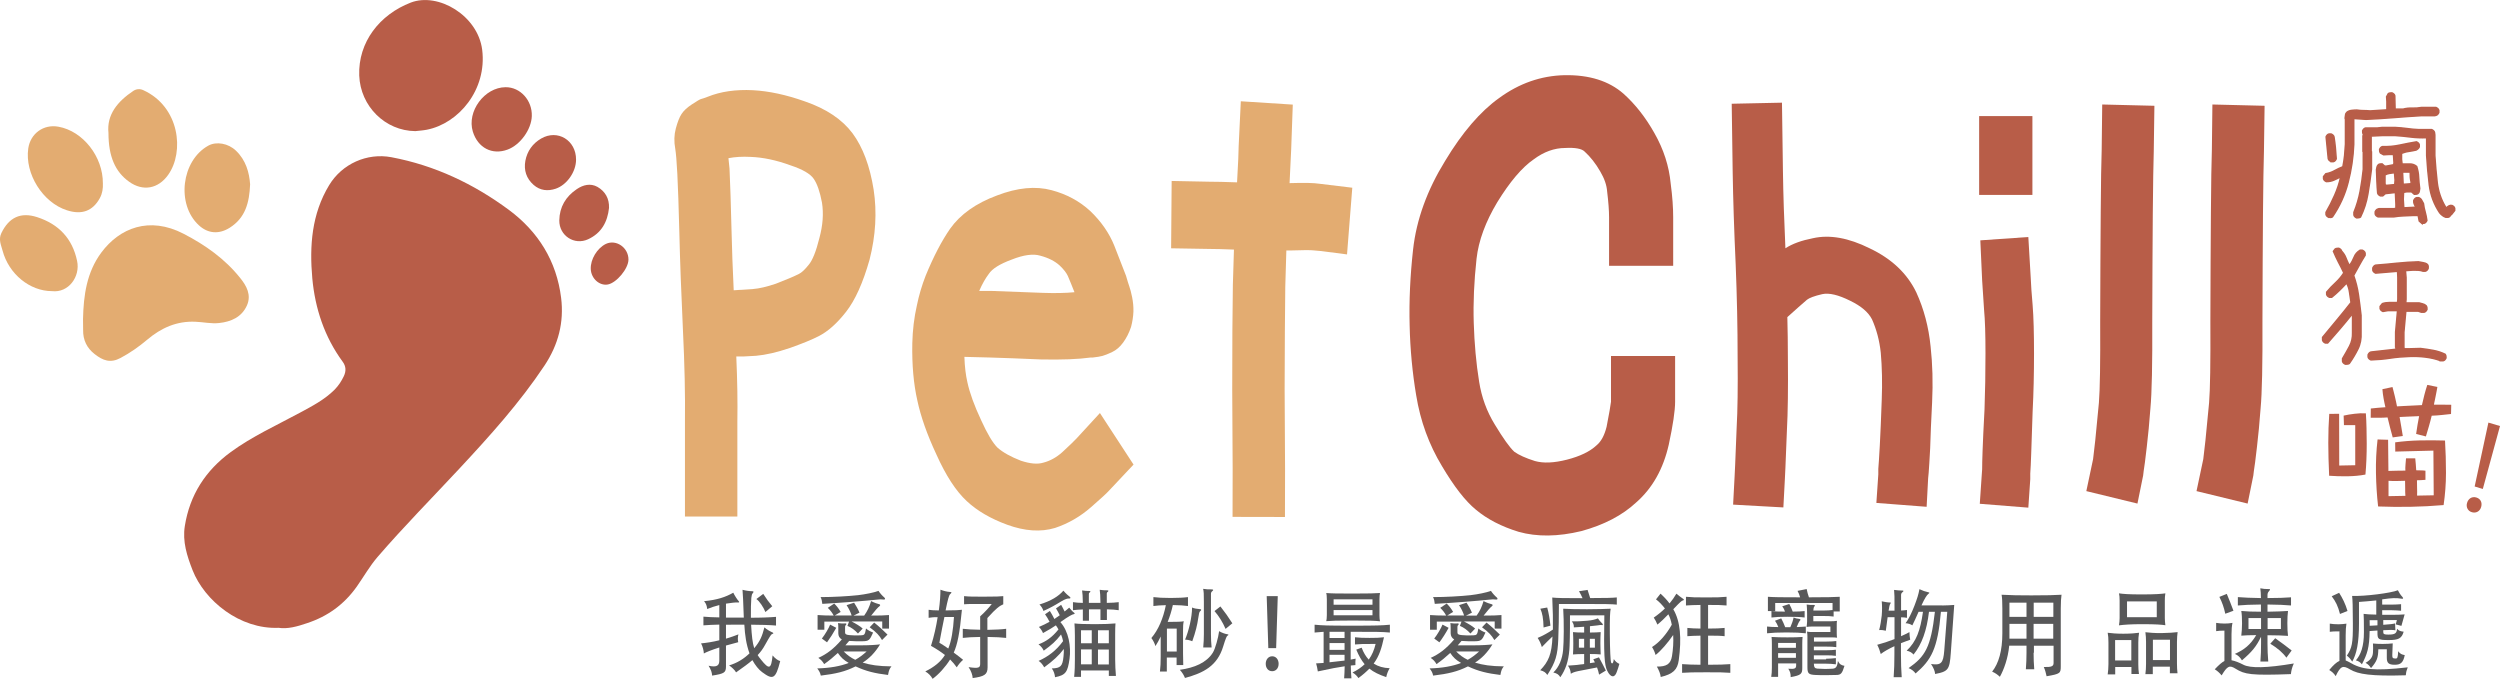 <?xml version="1.0" encoding="utf-8"?>
<!-- Generator: Adobe Illustrator 26.0.2, SVG Export Plug-In . SVG Version: 6.00 Build 0)  -->
<svg version="1.1" id="圖層_1" xmlns="http://www.w3.org/2000/svg" xmlns:xlink="http://www.w3.org/1999/xlink" x="0px" y="0px"
	 viewBox="0 0 2327.9 632" style="enable-background:new 0 0 2327.9 632;" xml:space="preserve">
<style type="text/css">
	.st0{fill:#E3AC71;}
	.st1{fill:#B85D48;}
	.st2{fill:#B85D48;stroke:#B85D48;stroke-width:1.387;stroke-miterlimit:10;}
	.st3{fill:#585859;}
</style>
<g>
	<g>
		<g>
			<g>
				<path class="st0" d="M77.3,297.1c0.5-22.1,3.4-43.6,17.1-62c17-22.8,44.6-34,76.6-17.4c20.1,10.4,38.4,23.3,52.7,41.2
					c5.9,7.3,10.6,15.8,6.2,25.6c-4.9,10.8-14.7,15.1-25.9,16.3c-7.4,0.8-14.6-0.9-22-1.2c-17.4-0.8-31.9,5.7-44.9,16.7
					c-7.7,6.5-15.8,12.2-24.8,17c-9.5,5.1-16.4,2.5-24.2-3.6c-7.2-5.6-10.9-13.1-10.7-22.5C77.4,303.8,77.3,300.5,77.3,297.1z"/>
			</g>
			<g>
				<path class="st0" d="M101,123.9c-1.8-17.1,8.5-29.5,23.2-39.3c2.8-1.8,6-2.1,9.1-0.7c34,15.4,38.6,57.4,23.3,78.9
					c-9.2,13-23.5,15.7-36.4,6.4C107.3,160,101,145.7,101,123.9z"/>
			</g>
			<g>
				<path class="st0" d="M95.8,170.9c0.2,4.3-0.4,9.2-2.9,13.7c-6.6,11.9-16.7,15.7-30.6,11.2c-22.6-7.2-39.3-34.1-36-57.5
					c2-14,14.3-22.9,28.2-20.3C77.2,122.1,96,145.8,95.8,170.9z"/>
			</g>
			<g>
				<path class="st0" d="M232.9,171.6c-0.7,17.1-4.4,31.2-18.9,40.4c-9.9,6.3-20.3,5.7-28.9-2.3c-21.1-19.5-16.2-60.2,8.9-74.1
					c7.5-4.1,18.5-2.2,25.7,4.7C229,149.2,232.1,160.6,232.9,171.6z"/>
			</g>
			<g>
				<path class="st0" d="M48.4,271.1c-20.6,0-40.2-15.9-46-37.7C1,228.1-1.6,223,1.3,217c7-14.5,17.9-19.8,33.3-14.8
					c20,6.5,32.8,19.8,37.2,40.8C74.9,257.5,63.9,272.9,48.4,271.1z"/>
			</g>
		</g>
	</g>
	<g>
		<path class="st1" d="M259.4,584.6c-36.1,1.5-68.9-25.2-80.1-53.7c-5.2-13.3-9.5-26.7-7.2-41.1c4.6-28.9,19.2-51.6,42.8-68.9
			c20-14.6,42.5-24.8,64.2-36.5c11.5-6.2,23.1-12.2,32.5-21.6c3.6-3.7,6.3-7.8,8.5-12.4c2.3-4.8,2.2-9.3-1.1-13.7
			c-16.9-23.1-25.6-49.4-28.2-77.5c-2.7-30.2-0.6-59.9,15.7-86.8c12-19.8,35.2-30.3,58-26c40.3,7.6,76.6,24.8,109.3,49
			c27.3,20.2,44.5,47.7,48.7,82c2.8,22.7-2.6,43.6-15.5,63c-23.1,34.7-50.8,65.4-79.1,95.8c-25.5,27.4-51.9,54.1-76.4,82.5
			c-7.3,8.5-12.8,18.3-19.2,27.4c-11.7,16.6-27.2,27.9-46.5,34.2C276.8,583.4,267.7,585.9,259.4,584.6z"/>
		<path class="st1" d="M386.7,122.1c-28-0.3-51.1-23.1-52.2-51.8c-1.1-31.1,19-56.7,48-67.9c25.6-9.8,62.5,12.1,66.5,44
			c4.6,37.1-21.9,68.6-51.6,74.4C393.8,121.5,390.2,121.7,386.7,122.1z"/>
		<path class="st1" d="M470.8,81.2c13.7-0.1,24.9,12.3,24.4,26.9c-0.4,12.5-10.8,26.9-22.6,31.2c-14.3,5.3-27.6-1.6-32.3-16.7
			C434.5,103.8,451.1,81.3,470.8,81.2z"/>
		<path class="st1" d="M536.4,148.7c0,11.2-8.4,23.4-18.9,27c-7.4,2.5-14.5,1.8-20.6-3.5c-6.8-6-9.3-13.7-7.7-22.5
			c1.7-9,6.8-16.1,14.7-20.7C519.2,120.1,536.5,130.6,536.4,148.7z"/>
		<path class="st1" d="M567.1,193.6c-1.4,13.1-7.1,23.5-19.5,29.2c-12.8,5.9-27-3.4-26.8-17.6c0.2-12.4,6-22.2,16.3-29.1
			c5.9-4,12.7-5.7,19.2-2.1C563.6,178.2,567.4,184.9,567.1,193.6z"/>
		<path class="st1" d="M585.2,241.8c-0.1,8.4-11.1,21.6-19.2,23.1c-7.8,1.4-15.5-5.5-15.9-14.3c-0.4-9.1,5.9-19.5,14.1-23.5
			C573.8,222.6,585.3,230.6,585.2,241.8z"/>
	</g>
	<path class="st0" d="M685.6,331.8c1,22.7,1.3,43,1,60.9c0,24.8,0,40.4,0,46.9V481h-48.8v-41.4c0-6.9,0-22.7,0-47.5
		c0.3-24-0.3-52.4-1.9-85.3c-1.6-34.1-2.7-63.9-3.3-89.5c-0.6-24.8-1.3-43.2-1.9-55.4c-0.6-11.8-1.3-19.5-1.9-23.1
		c-1.3-6.9-1.1-13.3,0.5-19.2c1.6-5.9,3.3-10.4,5.3-13.4c1.9-3,5.2-6.1,9.8-9.1c4.6-3,7.4-4.7,8.4-4.9c1-0.2,3-0.9,6.2-2.1
		c12.1-4.9,26.1-6.9,42.1-6.1c15,0.8,31.1,4.3,48.3,10.4c20.1,6.9,34.9,16.9,44.5,29.8c9.6,13,16.1,30.4,19.6,52.4
		c3.2,21.1,1.9,42.8-3.8,65.2c-6.1,21.5-13.4,37.8-22,48.7c-8.3,10.6-16.7,18.1-25.3,22.5c-6.4,3.3-15.3,6.9-26.8,11
		c-12.1,4.1-22.6,6.5-31.6,7.3l-11,0.6H685.6z M683.2,270.3l18.2-1.2c5.4-0.4,12.4-2,21-4.9c9.6-3.7,16.7-6.7,21.5-9.1
		c2.5-1.2,5.6-4.1,9.1-8.5c3.5-4.1,6.9-12.4,10-25c3.2-11.8,4-22.7,2.4-32.9c-1.9-10.1-4.5-17.6-7.7-22.2
		c-3.2-4.7-10.4-8.8-21.5-12.5c-13.4-4.9-25.8-7.5-37.3-7.9c-7.7-0.4-14.5,0-20.6,1.2c0.3,3.3,0.6,6.5,1,9.7
		c0.6,13.4,1.3,32.9,1.9,58.5C681.6,231.7,682.2,250,683.2,270.3z"/>
	<path class="st0" d="M1053.2,304.4c-1.9,5.7-4.4,10.5-7.4,14.6c-3,4.1-6.4,7-10.2,8.8c-3.8,1.8-6.8,3-9,3.6c-2.2,0.6-5.2,1.1-9,1.5
		c-0.6,0-1.3,0-1.9,0c-11.4,1.6-26.9,2.2-46.5,1.8c-18.4-0.8-34.2-1.4-47.5-1.8l-23.7-0.6c0.3,9.3,1.3,17.2,2.8,23.7
		c2.2,10.1,6.5,21.9,12.8,35.3c5.7,12.6,10.8,21.1,15.2,25.5c5.1,4.5,12.3,8.5,21.8,12.2c8.5,2.8,15.5,3.5,20.9,1.8
		c6.3-1.6,12.2-4.9,17.6-9.7c7-6.5,11.4-10.7,13.3-12.8l21.8-23.7l31.3,48l-22.3,23.7c-2.5,2.8-8.2,8.1-17.1,15.8
		c-10.1,8.9-21.4,15.4-33.7,19.5c-13.3,4-28.2,3-44.6-3c-15.5-5.7-28-13-37.5-21.9c-10.1-9.3-19.6-23.9-28.5-43.8
		c-8.5-18.2-14.4-34.9-17.6-49.9c-3.5-15.4-5.1-33.2-4.7-53.5c0.3-12.2,1.7-23.9,4.3-35.3c1.9-9.3,4.6-18.4,8.1-27.4
		c7.3-17.8,14.9-32.4,22.8-43.8c9.5-13.4,24-23.7,43.7-31c19-7.3,35.9-8.9,50.8-4.9c13.9,3.7,25.9,10.1,36.1,19.5
		c10.1,9.7,17.6,20.5,22.3,32.2c2.8,7.3,6.5,16.6,10.9,28c1.3,4.5,2.3,7.8,3.1,10c0.8,2.2,1.7,5.6,2.6,10c0.9,4.5,1.3,8.9,1.2,13.4
		C1055.2,294.8,1054.5,299.5,1053.2,304.4z M911.8,270.9h11.4c13,0.4,28.9,1,47.9,1.8c11.4,0.4,21.2,0.2,29.4-0.6
		c-2.2-5.7-4.3-10.7-6.2-15.2c-1.3-2.8-3.8-6.1-7.6-9.7c-4.4-4-10.4-7.1-18-9.1c-6.6-2-15.5-0.8-26.6,3.6
		c-11.1,4.1-18.2,8.5-21.4,13.4C917.6,259.2,914.6,264.4,911.8,270.9z"/>
	<path class="st0" d="M1090.5,231.2l0.5-62.7l35,0.7c6.1,0,14.7,0.2,25.9,0.6c1-17.6,1.5-28.9,1.5-33.8l0.5-10.4l1.5-31.3l48.4,3.1
		l-1.5,41.8c-0.3,5.3-0.8,15.8-1.5,31.3c0.3,0,0.6,0,1,0c12.8-0.4,21.7-0.2,26.8,0.6l30.6,3.7l-4.9,62.1l-23.9-3.1l-6.7-0.6
		c-3.2-0.4-10.1-0.4-20.6,0c-1.6,0-3.4,0-5.3,0c-0.3,11.5-0.7,22.7-1,33.8c-0.3,23.8-0.5,55.5-0.6,95.2c0.3,40.1,0.4,64.9,0.4,74.3
		l-0.1,44.9l-48.8-0.1l0.1-44.9c0-9-0.1-33.6-0.4-73.7c0-40.6,0.2-73.1,0.6-97.7c0.3-10.6,0.7-21.5,1-32.6
		c-10.2-0.4-17.9-0.6-23-0.6L1090.5,231.2z"/>
	<path class="st1" d="M1558,247.5h-59.7v-45.2c0-6.2-0.6-14.2-1.8-24c-0.4-5.8-2.5-12-6.4-18.6c-4.3-7.5-9.2-13.7-14.6-18.6
		c-2.7-2.7-8.8-3.8-18.1-3.3c-10.1,0-19.9,3.6-29.3,10.6c-10.9,7.5-22.2,20.9-33.9,39.9c-10.9,18.2-17.4,35.7-19.3,52.6
		c-2.3,20.9-3.2,40.8-2.6,59.9c0.6,19.1,2.2,37.3,5,54.6c2.3,14.6,7.2,27.9,14.6,39.9c7.8,12.9,13.8,21.3,18.1,25.3
		c4.3,3.1,10.7,6,19.3,8.7c7.8,2.2,17.7,1.8,29.8-1.3c12.1-3.1,21.3-7.5,27.5-13.3c4.3-3.5,7.4-9.3,9.4-17.3
		c2.3-12,3.7-19.7,4.1-23.3v-42.6h59.7v42.6c0,8.4-2,21.7-5.9,39.9c-5.1,22.6-15.2,40.6-30.4,53.9c-12.9,12-29.8,20.8-50.9,26.6
		c-21.9,5.3-41.4,5.5-58.5,0.7c-16-4.9-29.3-11.8-39.8-20.6c-9.8-8-20.3-21.5-31.6-40.6c-12.1-20-20.1-41.9-24-65.9
		c-3.5-20.8-5.6-42.6-6.1-65.2c-0.6-22.6,0.5-46.1,3.2-70.5c3.1-27.9,13.1-55.4,29.8-82.5c16-26.6,32.8-46.1,50.3-58.6
		c18.7-13.7,39-20.8,60.9-21.3c23-0.4,41.3,5.3,55,17.3c10.9,9.8,20.5,22,28.7,36.6c8.6,15.1,13.7,30.8,15.2,47.2
		c1.6,12,2.3,22.4,2.3,31.3V247.5z"/>
	<path class="st1" d="M1612.5,96.6l46.8-1l0.9,63.9c0.3,21.5,1.1,45.4,2.3,71.7c6.4-4.2,15-7.3,25.7-9.4c15.6-3.5,33.2-0.3,52.7,9.4
		c20.5,9.7,35,23.4,43.5,41.1c7,15.3,11.5,32.1,13.3,50.4c1.8,16.3,2.3,33.6,1.4,52c-0.9,17.3-1.5,31.5-1.8,42.6
		c-0.6,11.4-1.1,19.1-1.4,22.9l-0.5,5.2l-1.4,26.5l-46.8-3.6l1.8-26.5v-5.2c0.3-3.5,0.8-10.7,1.4-21.8c0.6-11.1,1.2-25.3,1.8-42.6
		c0.6-15.6,0.3-30.1-0.9-43.7c-1.2-11.4-4-21.8-8.2-31.2c-3.4-6.6-10.1-12.3-20.2-17.2c-11-5.5-19.7-7.6-26.1-6.2
		c-7.3,1.7-12.1,3.5-14.2,5.2l-7.8,6.8l-10.5,9.4c0.3,12.5,0.5,24.9,0.5,37.4c0.3,28.8,0,51.5-0.9,68.1c-0.6,16.3-1.1,27.9-1.4,34.8
		l-0.5,10.4l-1.4,26.5l-46.8-2.6l1.4-26.5l0.5-10.4c0.3-6.9,0.8-18.5,1.4-34.8c0.9-15.9,1.2-37.8,0.9-65.5c0-27.7-0.6-56.5-1.8-86.3
		c-1.5-32.6-2.4-61.3-2.8-86.3L1612.5,96.6z"/>
	<path class="st1" d="M1844,223.8l44.7-3.1l2.2,37.4c0.3,7.3,0.9,15.9,1.8,26c0.9,11.1,1.3,26.2,1.3,45.2c0,18.7-0.4,36.7-1.3,54
		c-0.6,17-1,29.8-1.3,38.5c-0.3,8.7-0.6,15.1-0.9,19.2v5.2l-1.8,26.5l-45.2-3.6l1.8-26.5l0.4-5.7c0-3.5,0.1-9.2,0.4-17.2
		c0.3-8.7,0.9-21.5,1.8-38.5c0.6-16.6,0.9-34,0.9-52c0-17.7-0.4-31.2-1.3-40.5c-0.6-10.4-1.2-19.6-1.8-27.5L1844,223.8z"/>
	<rect x="1842.9" y="108.1" class="st1" width="49.6" height="73.4"/>
	<path class="st1" d="M1957.5,97.3l48.6,1.2l-0.6,42.4c-0.4,10.8-0.6,30.1-0.9,57.8c-0.2,27.7-0.4,61.1-0.5,100.2
		c0.2,40.1-0.4,67.2-1.7,81.1c-1,13.3-2.1,25.3-3.4,36.1c-1.3,11.5-2.3,19-2.9,22.5l-0.5,4.2l-5.3,26.1l-47.6-11.6l6.3-29.8
		c0.3-2.4,1-8.2,2-17.3c1-10.5,2.1-22.1,3.4-35.1c1-12.2,1.4-37.5,1.2-75.9c0.1-39.4,0.3-73.2,0.5-101.3c0.2-28.1,0.5-47.5,0.9-58.3
		L1957.5,97.3z"/>
	<path class="st1" d="M2060.1,97.3l48.6,1.2l-0.6,42.4c-0.4,10.8-0.6,30.1-0.9,57.8c-0.2,27.7-0.4,61.1-0.5,100.2
		c0.2,40.1-0.4,67.2-1.7,81.1c-1,13.3-2.1,25.3-3.4,36.1c-1.3,11.5-2.3,19-2.9,22.5l-0.5,4.2l-5.3,26.1l-47.6-11.6l6.3-29.8
		c0.3-2.4,1-8.2,2-17.3c1-10.5,2.1-22.1,3.4-35.1c1-12.2,1.4-37.5,1.2-75.9c0.1-39.4,0.3-73.2,0.5-101.3c0.2-28.1,0.5-47.5,0.9-58.3
		L2060.1,97.3z"/>
	<g>
		<path class="st2" d="M2168.5,202.4c-0.5-0.2-1-0.5-1.6-1c-0.5-0.5-0.9-1-1-1.6v-2.1c3-5.2,5.7-10.5,8.1-16
			c2.4-5.5,4.3-11.1,5.5-16.8h-0.5c-1.9,1-3.9,2-6,2.9c-2.1,0.9-4.4,1.3-6.8,1.3c-0.5-0.2-1-0.5-1.6-1c-0.5-0.5-0.9-1-1-1.6v-2.1
			l2.1-2.6c3-0.5,5.7-1.5,8.2-2.9c2.5-1.4,5.1-2.6,7.7-3.6c0.7-3.5,1.2-6.9,1.6-10.4c0.3-3.5,0.6-7,0.8-10.6v-23.2l-0.3-1
			c0.2-1,0.3-2.1,0.4-3.1c0.1-1,0.6-1.9,1.4-2.6c1.2-0.9,2.6-1.4,4.3-1.6c1.6-0.2,3.2-0.3,4.8-0.3c1.9,0.3,3.9,0.5,6,0.5
			s4.2,0.1,6.3,0.3l15.7-1v-7.8l-0.3-4.4l1.6-2.9c0.5-0.3,1-0.6,1.6-0.6c0.5-0.1,1.1-0.1,1.8-0.1c0.5,0.2,1,0.5,1.6,1
			c0.5,0.5,0.9,1,1,1.6l0.3,12.5h7.6c2.6-0.7,5.4-1,8.4-0.9c3,0.1,5.8-0.1,8.4-0.6h13.7c0.5,0.2,1,0.5,1.6,1c0.5,0.5,0.9,1,1,1.6
			v2.1c-0.2,0.5-0.5,1-1,1.6c-0.5,0.5-1,0.9-1.6,1l-1.3,0.3h-12.4c-8.6,0.5-17.1,1.1-25.7,1.8c-8.6,0.7-17.1,1.2-25.7,1.6l-11.8-0.8
			v0.8l0.3,0.3v23.2c-0.5,11.9-2.2,23.6-5.2,35.1c-2.9,11.5-7.8,22.2-14.6,32.2c-0.5,0.3-1,0.6-1.6,0.6
			C2169.8,202.3,2169.2,202.4,2168.5,202.4z M2170.6,150.4c-0.5-0.2-1-0.5-1.6-1c-0.5-0.5-0.9-1-1-1.6c-0.3-3.5-0.7-6.9-1-10.2
			c-0.3-3.4-0.7-6.8-1-10.2c0.2-0.5,0.5-1,1-1.6c0.5-0.5,1-0.9,1.6-1h2.1c0.5,0.2,1,0.5,1.6,1c0.5,0.5,0.9,1,1,1.6
			c0.5,3.3,1,6.7,1.3,10.1c0.3,3.5,0.6,6.9,0.8,10.4c-0.2,0.5-0.5,1-1,1.6c-0.5,0.5-1,0.9-1.6,1H2170.6z M2194.5,202.9
			c-0.5-0.2-1-0.5-1.6-1c-0.5-0.5-0.9-1-1-1.6v-2.6c2.6-6.4,4.5-12.9,5.8-19.7c1.2-6.7,2.2-13.5,2.9-20.4v-16.3l-0.3-0.3v-14.5
			l0.5-1.3c-0.4-0.5-0.6-1-0.7-1.6c-0.1-0.5-0.1-1.1-0.1-1.8c0.2-0.5,0.5-1,1-1.6c0.5-0.5,1-0.9,1.6-1h11l4.5-0.5h12.3
			c3.7,0.2,7.3,0.5,11,1c3.7,0.5,7.3,0.9,11,1h11.9c0.5,0.2,1,0.5,1.6,1c0.5,0.5,0.9,1,1,1.6l0.3,2.3v19.2c0.5,8.3,1.3,16.6,2.2,25
			c1,8.4,3.6,16.2,8,23.3l0.8,0.3c0.7-0.7,1.4-1.3,2.2-1.7c0.8-0.4,1.7-0.6,2.7-0.4c0.5,0.2,1,0.5,1.6,1c0.5,0.5,0.9,1,1,1.6v2.1
			l-3.1,3.9h-0.5l-1,1.6c-0.5,0.5-1.1,0.8-1.7,0.8c-0.6,0-1.3,0-2,0c-1-0.3-2.1-0.9-3-1.6c-1-0.7-1.9-1.6-2.7-2.6
			c-5.2-7.8-8.4-16.3-9.6-25.6c-1.1-9.3-2-18.5-2.5-27.7v-16.6c-5.1,0.2-10.1,0-14.8-0.6c-4.7-0.6-9.5-1.1-14.4-1.4h-12.3l-10.5,0.5
			v0.8l0.3,0.3V141l0.3,0.3v16.3c-0.9,7.6-2,15.2-3.3,22.9c-1.3,7.7-3.6,14.9-6.9,21.6c-0.5,0.3-1,0.6-1.6,0.6
			C2195.8,202.8,2195.2,202.9,2194.5,202.9z M2255.3,208.1l-2.6-2.3l-1-5.2h-4.2c-3.1,0.2-6.2,0.3-9.3,0.4c-3.1,0.1-6.1,0.4-9,0.9
			h-14.9c-0.5-0.2-1-0.5-1.6-1c-0.5-0.5-0.9-1-1-1.6v-2.1c0.2-0.5,0.5-1,1-1.6c0.5-0.5,1-0.9,1.6-1l1-0.3h13.9l1.8-0.3v-3.9
			l-0.5-10.8h-0.5l-8.9,1l-2.4,2.1h-2.1c-0.5-0.2-1-0.5-1.6-1c-0.5-0.5-0.9-1-1-1.6c-0.3-3.6-0.6-7.3-0.7-10.9
			c-0.1-3.6-0.2-7.3-0.4-10.9c0.2-0.9,0.3-1.7,0.5-2.5c0.2-0.8,0.6-1.5,1.3-2.2c0.5-0.3,1-0.6,1.6-0.6c0.5-0.1,1.1-0.1,1.8-0.1
			l2.4,2.1h1.6l6.8-1.3l0.3-1.8l-0.5-7.8h-3.7l-5.5,0.3l-2.9-1.6c-0.3-0.5-0.6-1-0.7-1.6c-0.1-0.5-0.1-1.1-0.1-1.8
			c0.2-0.5,0.5-1,1-1.6c0.5-0.5,1-0.9,1.6-1c5.6,0.2,10.9-0.3,16.1-1.4c5.1-1.1,10.3-2.1,15.6-3c0.5,0.2,1,0.5,1.6,1
			c0.5,0.5,0.9,1,1,1.6v2.1c-0.3,0.7-0.7,1.3-1.2,1.7c-0.4,0.4-1,0.8-1.7,1.2c-2.3,0.5-4.6,1-6.9,1.3c-2.4,0.3-4.6,1-6.7,1.8v5.7
			l0.5,4.2c2.4,0,4.9,0,7.3,0c2.4,0,4.5,0.8,6.3,2.3c1,3.1,1.7,6.4,1.8,10c0.2,3.5,0.5,7,1,10.5c-0.2,0.9-0.3,1.7-0.4,2.6
			c-0.1,0.9-0.5,1.6-1.2,2.1c-0.5,0.3-1,0.6-1.6,0.6c-0.5,0.1-1.1,0.1-1.8,0.1l-2.6-2.3h-4.5l-2.9,0.5l-0.3,6.4l0.5,8h1l9.9-0.5
			v-0.8c-0.5-0.9-1-1.7-1.3-2.6c-0.3-0.9-0.4-1.8-0.3-2.9c0.2-0.5,0.5-1,1-1.6c0.5-0.5,1-0.9,1.6-1h2.1c1.2,0.5,2.1,1.3,2.6,2.3
			c0.5,1,1.1,2.1,1.7,3.1c0.3,2.8,0.9,5.4,1.6,7.9c0.7,2.5,1.2,5.1,1.6,7.9c-0.2,0.5-0.5,1-1,1.6c-0.5,0.5-1,0.9-1.6,1H2255.3z
			 M2229.9,171.9l0.3-4.2l-0.5-6.5l-0.8-0.3c-1.4,0.2-2.8,0.4-4.2,0.6c-1.4,0.3-2.7,0.7-3.9,1.4v7.8l0.3,1.8h2.4L2229.9,171.9z
			 M2245.1,171.1v-1.8c-0.3-1.4-0.6-2.9-0.7-4.4c-0.1-1.6-0.1-3.1-0.1-4.7h-7.1v1l0.5,10.4h0.5L2245.1,171.1z"/>
		<path class="st2" d="M2183.9,339.1c-0.5-0.2-1-0.5-1.6-1c-0.5-0.5-0.9-1-1-1.6v-2.6c2.3-3.8,4.4-7.6,6.5-11.5
			c2-3.8,3-8.1,2.8-12.8v-16.1l-0.3-0.5h-0.5c-3.6,4.5-7.3,9-11.1,13.4c-3.8,4.4-7.6,8.7-11.3,13h-2.1c-0.5-0.2-1-0.5-1.6-1
			c-0.5-0.5-0.9-1.1-1-1.7v-2.6c4.5-5.5,9-11,13.5-16.3c4.5-5.4,8.8-10.7,13-16.1c-0.5-3.1-1-6.3-1.4-9.5c-0.4-3.2-1.4-6.1-2.7-8.7
			c-2.1,2.3-4.3,4.5-6.7,6.9c-2.4,2.3-4.8,4.5-7.2,6.4h-2.1c-0.5-0.2-1-0.5-1.6-1c-0.5-0.5-0.9-1-1-1.6V272c2.6-3.1,5.4-6.1,8.4-8.8
			c3-2.8,5.5-5.8,7.6-9.1c-1.6-3.4-3.2-6.7-5-10c-1.7-3.3-3.3-6.7-4.7-10.1l1.6-2.1c0.5-0.3,1-0.6,1.6-0.6c0.5-0.1,1.1-0.1,1.8-0.1
			c0.5,0.2,1,0.5,1.6,1c0.5,0.5,0.9,1,1,1.6c1.7,1.9,3.1,3.9,3.9,6.1c0.9,2.2,1.8,4.4,2.9,6.6l0.8,0.3c1.7-2.2,3-4.7,4.1-7.4
			c1-2.7,2.9-4.8,5.5-6.4h2.1c0.5,0.2,1,0.5,1.6,1c0.5,0.5,0.9,1,1,1.6v2.1c-1.9,3.1-3.8,6.2-5.5,9.4c-1.7,3.2-3.5,6.3-5.2,9.4
			c2.1,5.9,3.6,11.9,4.5,18.2c0.9,6.2,1.7,12.5,2.4,18.9v16.1c0.3,5.6-0.6,10.7-2.9,15.3c-2.3,4.6-4.9,9-8,13.4
			c-0.5,0.3-1,0.6-1.6,0.6C2185.2,339.1,2184.6,339.1,2183.9,339.1z M2272.2,335.7c-4.4-1.6-9-2.6-13.8-3.2
			c-4.8-0.6-9.8-0.8-14.9-0.6c-6.1,0.2-12.1,0.7-17.9,1.6c-5.8,0.9-11.8,1.4-17.9,1.6c-0.5-0.2-1-0.5-1.6-1c-0.5-0.5-0.9-1-1-1.6
			v-2.1c0.2-0.5,0.5-1,1-1.6c0.5-0.5,1-0.9,1.6-1l23.3-2.6v-1.6l-0.3-0.3v-14.1l1.8-20h-8.9l-4.7,0.8c-0.5-0.2-1-0.5-1.6-1
			c-0.5-0.5-0.9-1-1-1.6v-2.1l2.1-2.6c2.1-0.7,4.4-1,6.8-1c2.4,0,4.9,0,7.3,0l0.3-3.1v-20.2l-0.3-5.7h-1.3l-19.1,1.6
			c-0.5-0.2-1-0.5-1.6-1c-0.5-0.5-0.9-1-1-1.6v-2.2c0.2-0.5,0.5-1,1-1.6c0.5-0.5,1-0.9,1.6-1c6.6-0.5,13.3-1.1,19.9-1.8
			c6.6-0.7,13.3-1.1,19.9-1.3c1.4,0.3,2.9,0.6,4.4,0.8c1.5,0.2,2.8,0.7,3.9,1.6c0.5,0.5,0.8,1.1,0.8,1.7c0,0.6,0,1.3,0,1.9
			c-0.2,0.6-0.5,1.2-1,1.7c-0.5,0.5-1,0.9-1.6,1h-2.2c-1.4-0.5-2.9-0.8-4.5-0.9c-1.6-0.1-3.1-0.1-4.7-0.1l-7.1,0.5v0.5l0.5,6v20.2
			l-0.3,3.4h12.6c1,0.3,2.2,0.6,3.3,0.9c1.2,0.3,2.2,0.8,3.1,1.7c0.3,0.5,0.6,1,0.7,1.6c0.1,0.5,0.1,1.1,0.1,1.8
			c-0.2,0.5-0.5,1-1,1.6c-0.5,0.5-1,0.9-1.6,1h-2.7l-2.9-1h-11.5l-1.8,19.7v14.1l0.3,1.3h4.7l10.5-0.3c4.1,0.5,8.1,1.1,11.9,1.8
			c3.8,0.7,7.5,1.9,11,3.6c0.3,0.5,0.6,1,0.7,1.6c0.1,0.5,0.1,1.1,0.1,1.8c-0.2,0.5-0.5,1-1,1.6c-0.5,0.5-1,0.9-1.6,1H2272.2z"/>
		<path class="st1" d="M2203,384.9c0.3,4.3,0.5,8.9,0.6,13.7c0.1,4.8,0.2,9.7,0.2,14.7c0,5-0.1,9.9-0.3,14.7
			c-0.2,4.9-0.5,9.5-0.9,13.9c-5.2,1-10.7,1.5-16.7,1.6c-5.9,0.1-11.6-0.1-17.1-0.5c-0.5-11.2-0.8-21.5-0.8-30.8
			c0-9.3,0.3-18.2,0.9-26.8l9.2-0.1l0.1,48.2l14.9-0.3v-37.3h-10.5l-0.3-8.9c3.1-0.7,6.5-1.3,10.1-1.7
			C2196.1,384.8,2199.6,384.7,2203,384.9z M2282.3,385.5c-2.5,0.3-5.3,0.6-8.3,0.9c-3,0.3-6.3,0.6-9.7,0.7
			c-0.8,3.4-1.7,6.8-2.7,10.2c-1,3.4-1.9,6.4-2.7,9.1l-9.1-2.3c0.4-2.8,0.8-5.7,1.3-8.5c0.5-2.8,1-5.5,1.5-8.1
			c-3.2,0.2-6.4,0.3-9.6,0.4c-3.2,0.1-6.1,0.2-8.6,0.4c0.4,2.7,1,5.5,1.5,8.6c0.6,3.1,1.1,6.1,1.5,9.1l-9.4,1.3
			c-0.9-3.1-1.7-6.2-2.5-9.3c-0.8-3.1-1.6-6.2-2.3-9.3c-2.4,0.2-5,0.3-7.7,0.3c-2.7,0-5.4,0-8,0l0.1-8.6c2.3-0.3,4.6-0.5,6.8-0.7
			c2.2-0.2,4.4-0.4,6.8-0.5c-0.6-2.6-1.2-5.3-1.7-8.2c-0.5-2.9-0.9-5.7-1.1-8.6l9.4-2c0.3,1.1,0.6,2.4,1,3.9
			c0.4,1.6,0.8,3.1,1.2,4.8c0.4,1.6,0.8,3.3,1.1,4.9c0.4,1.6,0.7,3.1,0.9,4.4c1.5-0.1,3.2-0.2,5.2-0.3c1.9-0.1,3.9-0.2,6-0.3
			c2.1-0.1,4.1-0.2,6.2-0.3c2.1-0.1,4-0.2,5.8-0.3c0.7-3.1,1.5-6.3,2.3-9.6c0.8-3.3,1.8-6.3,2.7-9.2l9.4,1.9
			c-0.2,1.1-0.4,2.3-0.7,3.9c-0.3,1.5-0.6,3-0.9,4.6c-0.3,1.6-0.6,3-0.9,4.4c-0.3,1.4-0.6,2.6-0.7,3.6c2.9,0,5.6,0,8.1,0
			c2.5,0,5.2,0,8,0.1L2282.3,385.5z M2276.7,410.2c0.6,9.9,0.9,20,0.9,30.2c0,10.2-0.8,20.1-2.2,29.9c-10.3,0.9-20.4,1.4-30.5,1.6
			c-10.1,0.2-20.2,0.1-30.5-0.3c-1.2-10.4-1.8-20.7-2-31.1c-0.2-10.4,0.3-20.8,1.5-31.3l9.8,0.3l0.3,29c2.8-0.1,5.4-0.2,7.8-0.2
			c2.5,0,5.1-0.1,8-0.1c-0.1-1.5-0.1-3.3,0.1-5.4c0.1-2.1,0.3-4.1,0.5-6h8.6c0.2,1.8,0.4,3.6,0.5,5.4c0.2,1.9,0.3,3.8,0.4,5.7
			c1.5,0.1,3,0.1,4.5,0.1c1.5,0,2.8,0.1,4.1,0.3v8.5c-1.4,0.1-2.9,0.2-4.4,0.3c-1.5,0.1-2.7,0.1-3.5,0.1c0,2.4,0,4.8,0.1,7.2
			c0.1,2.4,0.1,4.8,0,7.1l15.5-0.3l-0.3-41.6l-35.5,0.9l-0.1-8.6c7.2-1,14.9-1.6,22.9-1.8C2261.1,409.9,2269,410,2276.7,410.2z
			 M2239.6,454.7c0-2.3,0-4.7-0.1-7c-3.1,0.1-5.9,0.2-8.3,0.2c-2.4,0-4.8,0-7.1-0.2V462l15.7-0.3
			C2239.6,459.4,2239.6,457,2239.6,454.7z"/>
	</g>
	<g>
		<path class="st1" d="M2297.2,468.4c1.1-4.1,4.6-6.3,8.5-5.2c4,1.1,5.8,4.6,4.7,8.7c-1,3.9-4.4,6.2-8.5,5.1
			C2298,476,2296.1,472.2,2297.2,468.4z M2304.3,453l12.8-59.5l10.8,3.2l-16,58.6L2304.3,453z"/>
	</g>
	<g>
		<path class="st3" d="M669.8,581.6c-5.2,0.1-11,0.4-14.8,0.7v-8.1c3.8,0.4,9.6,0.6,14.8,0.7v-11.5c-3.9,1-8,2.3-11.3,3.7
			c-0.3-3-1-5.1-2.9-7.3c12.3-1.2,20-3.8,27.2-7.9c1.1,2.4,3.8,6.6,5,7.8c0.9,1,0.6,1.5-0.9,1.3c-1.1-0.2-6.8,0.4-10.9,1.1v13h16.6
			c-0.6-15.7-0.8-21.6-1.2-25.9c2.9,0.8,6.4,1.3,8.6,1.3c2,0,2.1,0.6,0.7,2.2c-0.5,0.5-0.8,1.7-1.1,4.1c-0.3,2.5-0.5,12.1-0.4,18.4
			c6.4,0.1,18.4-0.3,23.4-0.8v8.1c-4.9-0.5-16.7-0.8-23.2-0.8c0.6,10.6,1.3,16.9,2.9,21.9c5.5-6.6,7.3-11,9.5-19.4
			c2.1,1.9,4.8,3.5,7.7,4.8c0.8,0.4,0.9,1.1-0.3,1.3c-1.1,0.3-1.8,1.3-6.8,10.2c-2,3.7-4.2,6.7-6.9,9.5c0.8,1.3,1.8,2.7,2.9,4
			c7.9,9.9,9.7,9.2,11-3.7c2.2,2.7,4.7,4.6,7.1,5.3c-4.3,16.9-6.8,17.7-16.8,10.3c-3.2-2.3-6.5-6.5-9.1-11.2
			c-3.8,3.3-8.7,6.8-15.2,11.4c-1.1-2.1-4.1-4.9-6.5-6.5c7.1-2.1,13.4-5.8,19-11.2c-3.1-8.7-4.2-16.6-4.8-26.7H676v13
			c4.2-1.3,8.2-2.6,11.6-4c-0.7,2.4-0.7,4.8-0.2,7.3c-4,1-7.9,2.1-11.4,3.1v19.4c0,5.8-1.5,6.8-12.9,8.6c-0.2-3.1-1-5.4-3.3-9.2
			c7.9,1.8,10-0.3,10-4.9v-12.1c-7.2,2.3-12.4,4.4-14.4,5.6c-0.1-2.7-1.1-6.7-2.6-9.4c5.1-0.5,11.1-1.4,17-2.9V581.6z M712.7,569.9
			c-1.5-4-5.5-10.2-8.4-12.1l6.4-4.8c2.5,4,5.5,8.1,8.4,11.5L712.7,569.9z"/>
		<path class="st3" d="M780.6,589.7v-5c0-2.2-0.1-3.4-0.3-4.5c2.4,0.4,5.2,0.5,6.8,0.3c0.9-0.1,1.5,0.4,0.6,1.4
			c-0.5,0.5-0.8,0.9-0.8,1.7v5.4c0,1.5,1.2,2.2,4.2,2.4c3.5,0.3,6.1,0.4,10.5,0.2c3.3-0.2,3.8-0.4,4.8-6.4c2,1.8,4,2.8,6.6,3.8
			c-3.2,7.3-4.1,8-9.7,8.1c-4.9,0.1-8.4,0-12.6-0.3c-1.1,1.4-2.3,2.8-3.5,4.1h14.8c7.3,0,13.9-0.4,17.5-0.9c-4.6,7.6-9.9,13-16.2,17
			c7.1,2.2,14.8,3.4,26.8,3.5c-1.7,2.1-2.4,3.4-3.2,8c-12.2-1.5-20.4-3.4-30.2-8c-9.7,4.9-18.4,6.9-32.4,8.6c-0.7-3-1.4-4.1-3.3-6.7
			c11.7-0.3,21.7-2.1,29.3-5.1c-4.6-2.6-7.3-5.1-10.1-9.3c-4,3.7-8.3,7.3-12.8,10.4c-1.4-2.5-2.9-4.1-5.4-5.8
			c8.1-3.7,14.2-8.3,21.9-17.2C781.8,594.3,780.6,592.3,780.6,589.7z M803.3,585.3l-4.4,4.6c-2.9-3.2-6.1-5.6-9.8-7.1l1.5-4h-23v7.6
			h-6.3v-13.7c3.8,0.3,9.1,0.5,15,0.5c-1.5-2.9-3.1-4.8-5.5-7.2l6-4c2.2,2.2,3.8,4.1,6,7.8l-5.5,3.3h15.7c-0.9-2.9-2.5-6.3-4.7-9.6
			l7-2.3c1.8,2.8,3.8,6.2,5,9.3l-5.5,2.7h9.9c3.1-4.4,4.9-8.2,6.4-13.5c2.9,1.5,6,2.6,7.8,3c0.8,0.2,0.9,1.1,0.2,1.6
			c-1.5,1.1-4.7,4.7-7.9,8.9c7.9,0,12.4-0.1,16.6-0.5v12.6h-6.3v-6.6H793C796.7,580.6,801,583.1,803.3,585.3z M822.9,558.3
			c-2-0.3-3.8-0.3-6.7,0.1c-8.6,1-36,3.1-50.5,3.9c-0.2-2.3-0.7-4.7-1.6-6.3c11.3,0,25.8-0.8,34.9-1.8c6.8-0.8,14.8-2.4,19-4
			c1.6,2.4,3.6,4.6,5.5,6.2C824.5,557.4,824.4,558.4,822.9,558.3z M770.1,598.1l-4.8-3.5c2.9-3.7,6.4-9.6,7.7-13l5.7,3
			C776.1,589.3,772.5,594.9,770.1,598.1z M807,606.6h-21.4c3.3,3.4,6.8,5.9,10.8,7.8C800.3,612.2,803.6,609.7,807,606.6z M821.3,596
			c-2.6-4.4-5.1-7.2-11.5-11.9l4.2-4.4c4.5,3.6,8.7,7.5,12.4,11.2L821.3,596z"/>
		<path class="st3" d="M864.7,575.3v-7.5c2,0.4,4.6,0.5,9.5,0.6c1.1-7.8,1.5-14.5,1.5-19.3c2.9,1.1,5.9,1.9,8.8,2.1
			c2,0.1,1.8,0.6,0.2,2.1c-1.1,1-2.2,5.2-4.2,15.1c9,0,13-0.3,15.2-0.6c-2.1,22.4-4.2,32.2-7.6,39.9c3.5,2.5,6.5,4.9,8.7,6.7
			c-2.4,2.1-4.4,4.5-5.9,7c-1.7-2.5-3.8-4.9-6.2-7.3c-4.2,6.8-10.8,14.1-16.3,18c-1.5-2.7-3.6-5-6.8-6.9c8.5-4.2,14.3-8.9,18.3-15.3
			c-3.6-2.8-7.8-5.6-13-8.5c2.9-9.1,4.9-18.4,6.2-26.7C869.6,574.6,867.1,574.9,864.7,575.3z M888.3,574.5h-8.9
			c-1.3,6.3-2.9,14.1-4.7,24c2.9,1.7,5.6,3.5,8.3,5.4C886,596.5,887.5,587,888.3,574.5z M936.9,585.5v8.5c-4.3-0.5-9.7-0.8-17.3-0.9
			v28.3c0,6.8-3.1,8.5-13.9,10c0-2.5-1.4-6.7-3.8-10.2c9.4,1.4,10.8,0.6,10.8-3.1v-25c-7.1,0.1-12.2,0.4-16.2,0.9v-8.5
			c4.1,0.5,9.2,0.8,16.2,0.9v-12.5c4.4-3.9,8.9-8.9,10.8-11.5h-17.5c-3.3,0-5.9,0.1-8.3,0.3v-7.6c5.1,0.5,8.6,0.5,18.2,0.5
			c11.7,0,15.8-0.2,18.3-0.5v7.6c-3.6,1.6-6.4,3.5-14.8,12.8v11C927.2,586.3,932.6,586.1,936.9,585.5z"/>
		<path class="st3" d="M995.9,613.5c-1.7,12.2-3.5,15.2-13.5,17.1c-0.2-2.7-1.2-5.8-3-8.2c8.2-0.2,10-2,10.9-11.2
			c0.2-2.4,0.4-4.7,0.3-6.9c-4.6,6.1-10.1,11.1-18.3,17.1c-1.1-2.2-3-4.6-5.2-6c8.9-4,16.4-9.6,22.8-18.4c-0.4-2.2-1.1-4.1-1.9-6.2
			c-5.1,6.6-8.4,9.4-16.1,15.1c-1.1-2.4-2.9-4.5-4.9-5.9c6.7-2.5,12.6-6.4,18.6-13.9c-0.7-1.3-1.5-2.5-2.4-3.8
			c-3,2.1-5.9,3.8-12,7.2c-0.9-2.2-2.2-4.1-3.8-5.7c3.6-1.5,6.8-3.1,9.9-4.8c-1.3-2.6-2.7-4.9-4.2-7l4.5-3.1
			c1.5,2.4,2.9,4.9,4.2,7.5c1.7-1.1,3.3-2.2,5-3.5c-1.1-2.3-2.3-4.4-3.5-6.4l4.8-3.3c1.2,2.2,2.2,4,3.2,6.2c1.5-1.2,2.9-2.3,4.3-3.6
			c1.3,1.7,3.3,3.9,4.4,4.6c1,0.6,0.9,1.3-0.2,1.5c-1.3,0.2-4.5,1.7-12.4,7.4C995.1,587.9,997.5,602.1,995.9,613.5z M995.7,557.3
			c-1.3-0.2-3.8,0.4-7.7,2.8c-6.3,3.9-10.8,6.3-16.4,8.8c-0.7-2.4-2.2-4.6-3.7-6c10.9-3.4,17.7-7.6,22.3-12.9c2,2.5,5,5.1,5.9,5.7
			C997.2,556.5,996.8,557.4,995.7,557.3z M1041.7,560.7v7.5c-3.2-0.5-6.1-0.7-11-0.8v9.9h-6v-9.9H1014V578h-5.7v-10.5
			c-3.8,0.1-6.5,0.4-9.2,0.7v-7.5c2.8,0.5,5.5,0.6,9.2,0.7c-0.1-5.7-0.3-9.4-0.7-11.6c2.1,0.4,4.9,0.5,6.9,0.5c1,0,1.1,0.7,0.3,1.3
			c-0.7,0.5-0.9,0.8-0.9,1.9v7.9h10.8c-0.1-6.6-0.3-9.9-0.7-12.2c2.1,0.4,5.1,0.5,7.2,0.5c1,0,1.2,0.7,0.4,1.3c-0.7,0.5-1,0.8-1,1.9
			v8.5C1035.6,561.3,1038.6,561.1,1041.7,560.7z M1006.6,630.3h-6.4c0.6-5.9,0.7-10.9,0.7-16.3v-22c0-4-0.2-9.7-0.4-11.5
			c3.8,0.5,10.9,0.7,19.2,0.7c8,0,14.9-0.3,19-0.7c-0.2,1.8-0.3,6-0.3,10.1V614c0,4.2,0.3,11.4,0.7,15.4h-6.6v-5.1h-25.9V630.3z
			 M1006.6,586.9V599h10v-12.1H1006.6z M1006.6,618.6h10v-13.9h-10V618.6z M1032.5,586.9h-10.1V599h10.1V586.9z M1032.5,604.8h-10.1
			v13.9h10.1V604.8z"/>
		<path class="st3" d="M1075.9,601.6c-0.7-2.4-2.1-5.3-3.8-7.5c6.4-7.4,11.1-18.4,13.5-30.6c-4.8,0.1-8.7,0.4-11.6,0.8v-8.3
			c3.7,0.5,9.3,0.8,16.1,0.8s12.4-0.3,16.1-0.8v8.3c-3.3-0.5-8.2-0.8-14.1-0.9c-1.1,5.2-2.8,10.7-4.8,15.7c9.9,0,12.6-0.2,15-0.6
			c-0.6,2.1-0.7,4.9-0.7,8.4v21.3c0,3.4,0.1,6.7,0.2,11.1h-6.2v-7h-9.1v13h-6.4c0.5-4.4,0.7-8.3,0.7-13.7v-18.9
			C1079.1,596.3,1077.5,599.1,1075.9,601.6z M1095.7,585.3h-9.1v21.4h9.1V585.3z M1139,601.9c-5.5,18.2-18.3,24.7-35.6,29.4
			c-1.1-2.8-2.8-5.4-4.8-7.6c13.7-1.9,24.8-6.6,30.7-15.9c2.4-3.8,5.1-14.1,5.9-20.1c2.4,1.5,5.9,2.7,7.8,2.9c1.1,0.1,1.2,0.8,0,1.3
			C1142.4,592.1,1141.3,594.3,1139,601.9z M1115.7,575.9c-0.7,5.3-2.5,13-5.5,21.2c-2.4-1-4.4-1.4-6.7-1.5
			c3.3-7.8,6.5-20.7,6.5-29.9c2,0.9,4.7,1.3,6.5,1.4c2.4,0.1,2.6,0.8,0.7,2.4C1116.7,570.1,1116.3,571.9,1115.7,575.9z
			 M1127.6,553.1v37.3c0,4.9,0.2,8,0.6,12.5h-7.8c0.4-5.1,0.6-7.6,0.6-12.5v-30c0-7.4-0.1-9.6-0.7-12.1c2.4,0.4,5.4,0.6,7.4,0.5
			c2.2-0.1,2.5,0.7,1.1,1.7C1127.8,551.3,1127.6,552.1,1127.6,553.1z M1141.2,585.6c-2.7-6.3-6.3-12-10.3-16.6l5.5-4.3
			c4.2,5.3,7.5,10,11.1,15.7L1141.2,585.6z"/>
		<path class="st3" d="M1178.6,618.1c0-4,2.5-7,6-7c3.6,0,6,3,6,7c0,4-2.4,6.9-6,6.9C1180.8,625,1178.6,621.9,1178.6,618.1z
			 M1188.3,603.5h-7.3l-1.5-48.4h10.3L1188.3,603.5z"/>
		<path class="st3" d="M1224.1,589v-7.3c7.9,0.7,11.3,0.9,35,0.9c22.8,0,27.7-0.2,35.1-0.9v7.3c-7.6-0.7-12.7-0.7-36.5-0.7v25.9
			c1.4-0.3,2.9-0.5,4.6-0.9c-0.2,1.4-0.3,4.3-0.2,6c-1.5,0.1-2.9,0.3-4.3,0.4c0.1,4.2,0.2,8.5,0.6,11.9h-6.8
			c0.2-3.1,0.5-7.2,0.5-11.2c-6.1,0.9-13.3,2.2-25,4.8c-0.3-2.6-1-5.3-1.6-7.5c2.8-0.1,5-0.3,7-0.4v-29
			C1230.5,588.5,1228,588.7,1224.1,589z M1259.9,577.8c-15.3,0-19.9,0.2-25,0.6c0.4-1.1,0.6-3.7,0.6-5.7V558c0-2.2-0.2-4.9-0.6-5.8
			c5.2,0.4,9.7,0.5,25,0.5s20-0.2,25.1-0.5c-0.3,0.9-0.5,3.7-0.5,5.8v14.8c0,2,0.2,4.9,0.5,5.7
			C1279.8,578,1275.3,577.8,1259.9,577.8z M1238,588.3v5.8h14v-5.8H1238z M1252,598.8h-14v6.3h14V598.8z M1252,609.7h-14v7l14-1.6
			V609.7z M1278,558.1h-36.2v5h36.2V558.1z M1278,568.1h-36.2v4.8h36.2V568.1z M1294,622.2c-1.5,2.7-2.5,4.9-3.2,8.3
			c-6.5-2.2-11.6-4.6-15.7-7.9c-2.7,2.8-6,5.7-10.2,8.8c-1.1-1.8-3.2-3.9-5.5-5.2c4.6-2.2,8.4-4.9,11.3-7.7c-3-3.6-5.5-8-7.8-13.6
			l5-1.8c1.7,4.5,3.9,8.2,6.6,11.1c3.1-4.2,5.1-9.1,6.4-14.6c-12.1,0-14.8,0.1-19.2,0.5v-6.7c4.4,0.5,7.5,0.6,13.6,0.6
			c6,0,9.1-0.1,13.4-0.6c-2.2,10.2-4.4,17.5-9.6,24.5C1283.3,620.6,1288.1,622,1294,622.2z"/>
		<path class="st3" d="M1350.8,589.7v-5c0-2.2-0.1-3.4-0.3-4.5c2.4,0.4,5.2,0.5,6.8,0.3c0.9-0.1,1.5,0.4,0.6,1.4
			c-0.5,0.5-0.8,0.9-0.8,1.7v5.4c0,1.5,1.2,2.2,4.2,2.4c3.5,0.3,6.1,0.4,10.5,0.2c3.3-0.2,3.8-0.4,4.8-6.4c2,1.8,4,2.8,6.6,3.8
			c-3.2,7.3-4.1,8-9.7,8.1c-4.9,0.1-8.4,0-12.6-0.3c-1.1,1.4-2.3,2.8-3.5,4.1h14.8c7.3,0,13.9-0.4,17.5-0.9c-4.6,7.6-9.9,13-16.2,17
			c7.1,2.2,14.8,3.4,26.8,3.5c-1.7,2.1-2.4,3.4-3.2,8c-12.2-1.5-20.4-3.4-30.2-8c-9.7,4.9-18.4,6.9-32.4,8.6c-0.7-3-1.4-4.1-3.3-6.7
			c11.7-0.3,21.7-2.1,29.3-5.1c-4.6-2.6-7.3-5.1-10.1-9.3c-4,3.7-8.3,7.3-12.8,10.4c-1.4-2.5-2.9-4.1-5.4-5.8
			c8.1-3.7,14.2-8.3,21.9-17.2C1352.1,594.3,1350.8,592.3,1350.8,589.7z M1373.6,585.3l-4.4,4.6c-2.9-3.2-6.1-5.6-9.8-7.1l1.5-4h-23
			v7.6h-6.3v-13.7c3.8,0.3,9.1,0.5,15,0.5c-1.5-2.9-3.1-4.8-5.5-7.2l6-4c2.2,2.2,3.8,4.1,6,7.8l-5.5,3.3h15.7
			c-0.9-2.9-2.5-6.3-4.7-9.6l7-2.3c1.8,2.8,3.8,6.2,5,9.3l-5.5,2.7h9.9c3.1-4.4,4.9-8.2,6.4-13.5c2.9,1.5,6,2.6,7.8,3
			c0.8,0.2,0.9,1.1,0.2,1.6c-1.5,1.1-4.7,4.7-7.9,8.9c7.9,0,12.4-0.1,16.6-0.5v12.6h-6.3v-6.6h-28.6
			C1367,580.6,1371.2,583.1,1373.6,585.3z M1393.2,558.3c-2-0.3-3.8-0.3-6.7,0.1c-8.6,1-36,3.1-50.5,3.9c-0.2-2.3-0.7-4.7-1.6-6.3
			c11.3,0,25.8-0.8,34.9-1.8c6.8-0.8,14.8-2.4,19-4c1.6,2.4,3.6,4.6,5.5,6.2C1394.8,557.4,1394.6,558.4,1393.2,558.3z M1340.3,598.1
			l-4.8-3.5c2.9-3.7,6.4-9.6,7.7-13l5.7,3C1346.4,589.3,1342.8,594.9,1340.3,598.1z M1377.3,606.6h-21.4c3.3,3.4,6.8,5.9,10.8,7.8
			C1370.6,612.2,1373.9,609.7,1377.3,606.6z M1391.5,596c-2.6-4.4-5.1-7.2-11.5-11.9l4.2-4.4c4.5,3.6,8.7,7.5,12.4,11.2L1391.5,596z
			"/>
		<path class="st3" d="M1435.7,602.5c-0.9-3.1-2.2-5.9-3.9-8.5c4.4-1.8,9.8-4.7,14.2-7.8c0.1-8.9,0-17.3-0.6-29.8
			c4.3,0.5,11,0.6,28.2,0.6c-1.1-2.4-2-4.4-3.3-6.5l8-1.2c0.7,2.3,1.5,4.9,2.4,7.6c14.7,0,20.8-0.2,24.8-0.6v6.7
			c-4.2-0.5-11.8-0.6-30.3-0.6h-23.6c0,11.3-0.2,23.8-0.6,32.8c-0.6,14.8-2.4,21.2-10.2,33.3c-1.7-2.5-3.1-3.4-6.6-4.4
			c7.6-7.9,10.8-14.8,11.4-31.4C1442.9,595.3,1438.9,599.1,1435.7,602.5z M1437.3,584.3c-0.2-8.6-1.1-13.2-3-17.5l6.4-1.1
			c1.4,4.9,2.4,11.1,3,16.9L1437.3,584.3z M1505.4,625.9c-1.8,5.1-5.4,5.6-8.8-1.3c-2.7-5.4-3.3-14.8-2.7-51.6h-32
			c0.1,15.4-0.3,30-0.6,32.4c-0.9,10.3-3.4,18.1-8.4,25.2c-1.4-2.4-3-3.6-6.5-4.4c5.3-4.9,8.4-12.8,9.1-21
			c0.7-7.2,0.9-26.1,0.1-38.4c3.8,0.3,12.8,0.5,22.1,0.5s18.2-0.3,22.1-0.5c-0.6,3.2-0.9,8.6-0.8,23.4c0.1,15.6,0.7,25,1.1,26.4
			c0.7,1.8,2.1,1.9,2.6-2.9c1.5,2.2,2.9,3.4,5.2,4.5C1507.1,621.1,1506.3,623.5,1505.4,625.9z M1469.6,624.9
			c-3.4,0.7-5.5,1.5-6.9,2.5c-0.3-3.2-1.1-5.3-2.7-7.6c4.5-0.2,9.6-0.7,15.1-1.5v-9.3c-3.9,0-8.3,0.2-10.4,0.4
			c0.2-3,0.3-6.7,0.3-10.4s-0.1-7.5-0.3-10.4c2.1,0.3,6.5,0.4,10.4,0.4v-5.4c-3.5,0.3-7,0.5-9.6,0.6c0.1-2.4-0.5-3.9-1.9-5.6
			c4,0.1,8.7-0.1,14.4-0.6c4.5-0.4,7.2-1.1,9.9-2.2c1.3,2,2.4,3.1,4.2,4.9c0.7,0.8,0.4,1.7-0.4,1.4c-0.8-0.3-1.7-0.2-4.6,0.3
			c-1.5,0.2-3.9,0.5-6.6,0.7v5.9c3.8,0,8.2-0.2,10-0.4c-0.2,2.9-0.3,6.7-0.3,10.4s0.2,7.5,0.3,10.4c-1.9-0.3-6.3-0.4-10-0.4v8.5
			l4.6-0.7c-0.5-1-1-2-1.5-2.9l5.3-1.8c2.4,4.4,3.9,7.3,6.4,12.3l-6.3,3.8c-0.4-2.2-1.1-4.5-1.9-6.7L1469.6,624.9z M1475.1,594.8
			h-4.9v8.3h4.9V594.8z M1480.4,603.1h4.7v-8.3h-4.7V603.1z"/>
		<path class="st3" d="M1543.3,581.6c-0.9-2.3-2.1-4.7-3.4-6.5c3.9-2.7,7.3-5.5,10.4-8.5c-2.6-3.4-5.5-6.4-8.3-8.5l4.2-5.3
			c3,2.7,5.9,5.7,8.4,9.1c2.4-2.9,4.5-5.8,6.4-9.1c2.1,1.9,4.2,3.3,6.4,4.9c0.8,0.5,0.8,1.2-0.3,1.4c-1.1,0.2-2.4,1.2-9,8.2
			c6.7,11.5,7.8,27,5.1,47.4c-1.2,9.1-5.6,13-16.8,15.7c-0.3-2.9-1.5-5.9-3.6-9.7c8.9,0.1,12.9-2.3,14.1-9.8c1-6.2,1.5-13,1.1-19.6
			c-4.9,7.1-11.4,14.8-16.4,18.6c-0.7-2.5-1.7-4.9-3.3-7.4c6.9-4.3,13.5-12,18.4-20.8c-0.7-3.8-1.7-6.8-3.2-9.7
			C1550.4,575.3,1546.8,578.8,1543.3,581.6z M1571.2,592.4v-7.7c4,0.4,6.6,0.5,12.2,0.6v-22c-6.4,0.1-9.1,0.2-13.5,0.5v-8.1
			c5.6,0.5,8.2,0.6,18.7,0.6c10.6,0,13.4-0.1,19.1-0.6v8.1c-5.4-0.5-8.2-0.5-17.2-0.5v22c7.8,0,10.8-0.2,15.4-0.6v7.7
			c-4.6-0.5-7.6-0.5-15.4-0.5V619c11.4,0,14.1-0.2,20.7-0.6v8.1c-6.9-0.5-9.6-0.5-22.7-0.5c-12.9,0-15.3,0.1-22.2,0.5v-8.1
			c5.9,0.4,8.5,0.5,17.1,0.6v-27.1C1577.8,592,1575.2,592.1,1571.2,592.4z"/>
		<path class="st3" d="M1652.8,578l5.8-2.2c1.5,2.9,2.8,5.7,3.7,8.2h4.8c1.4-3.1,2.4-5.9,3-9c1.6,0.7,3.2,1.1,5.3,1.3
			c1.3,0.2,1.5,0.8,0.5,1.8c-0.6,0.6-1.9,3.1-2.9,5.8c3.3-0.1,6.1-0.3,8.5-0.5v6.3c-4.3-0.5-9.9-0.8-17.9-0.8
			c-8.2,0-13.8,0.3-18.2,0.8v-6.3c2.4,0.3,6.4,0.5,10.5,0.5C1655.1,581.8,1654.1,579.8,1652.8,578z M1700.4,613.4
			c2.6,0,6.8-0.3,9.1-0.6v5.8c-2.5-0.4-6-0.6-9.1-0.6H1689c0.1,3.3,0.8,4.4,3.3,4.6c5.1,0.4,9.7,0.4,13.8,0.1
			c3.3-0.2,4.6-1.5,5.3-7.2c1.5,3.1,3.3,4,6.1,4.5c-2.2,7.3-3.4,8.5-7.8,8.5c-5.5,0.2-13.6,0.3-19.3,0c-6.3-0.3-7.4-1.4-7.4-7.2
			v-28.3c0-2.1-0.1-3.3-0.4-4.9c1.6,0.4,2.8,0.4,5.5,0.4h16.3v-5.1h-17.1c-1.6,0-3.4,0.1-5.1,0.4c0.2-1.5,0.5-3.6,0.5-5v-7.7
			c0-2.6-0.2-6.7-0.4-8.2c2.1,0.4,4.8,0.5,6.5,0.4c1.4-0.2,1.5,0.7,0.3,1.9c-0.2,0.2-0.5,1.7-0.6,3.3h9.7c3.1,0,6-0.2,8.2-0.5v-6.5
			h-53.4v7.5h-6.8v-13.3c6,0.4,11.7,0.5,30,0.5c-0.6-2.2-1.3-4-2.4-6l8.5-1.7c0.6,2.8,1.1,4.9,2.1,7.7c17.3,0,22.9-0.2,28.7-0.5
			v13.7h-5.7v4.7c-2.5-0.4-5.5-0.5-9.1-0.5h-9.8v4.9h16.1c2.3,0,3.8-0.1,5.9-0.4c-0.2,1.2-0.2,2.8-0.2,4.8v6.7
			c0,1.6,0.1,3.2,0.3,4.2c-1.5-0.2-2.9-0.3-5.5-0.3h-16v3.9h11.7c3.6,0,6.8-0.2,9.1-0.5v5.7c-2.5-0.4-5.5-0.5-9.1-0.5H1689v3.4h11.4
			c3.6,0,6.8-0.2,9.1-0.5v5.7c-2.5-0.4-5.5-0.5-9.1-0.5H1689v3.8H1700.4z M1655.7,617.6v12.7h-6.4c0.4-2.5,0.6-5.1,0.6-8.7v-21.8
			c0-2.8-0.1-5.5-0.3-6.7c3.7,0.3,9.5,0.4,14.8,0.4c5.5,0,10.4-0.1,14.1-0.4c-0.2,1.3-0.3,4-0.3,6.7v22.3c0,5.4-1.2,6.7-10.8,8.4
			c0.1-3.2-0.6-5.3-2.2-7.8c6.2,0.5,7.3-0.3,7.3-3.2v-1.8H1655.7z M1659.5,564.6l6.6-2.2c1.2,2.2,2.4,4.8,3.2,7.1
			c4.5,0,8.6-0.2,11.1-0.5v6c-3.8-0.5-9.2-0.7-16.1-0.7c-6.8,0-11.1,0.2-14.8,0.7v-6c3.5,0.4,6.2,0.5,12.6,0.5
			C1661.6,567.8,1660.8,566.2,1659.5,564.6z M1672.3,603.2v-4.5h-16.6v4.5H1672.3z M1655.7,608.2v4.3h16.6v-4.3H1655.7z"/>
		<path class="st3" d="M1763.7,549.3c2.6,0.4,6,0.6,7.9,0.6c1,0,1.1,0.6,0.2,1.3c-1.2,0.8-1.6,1.7-1.6,3v14.3
			c2.2-0.1,3.9-0.3,5.5-0.5v7.3c-1.5-0.3-3.3-0.5-5.5-0.5v17.6c2.6-1.2,5.3-2.4,7.8-3.8c0,2.4,0.3,5,0.7,7.1
			c-2.7,0.9-5.6,2.1-8.6,3.2v10.6c0,7.3,0.2,14.7,0.7,21.1h-7.5c0.5-6.5,0.7-13.9,0.7-21.1v-7.8c-5.4,2.5-10.1,5.2-12.7,7.3
			c-0.7-2.7-2-6.2-3.3-8.6c5-1.3,10.4-3.1,16.1-5.3v-20.4h-6.4c-0.5,4.2-1.1,8.7-1.7,12.6c-1.7-0.5-4.2-0.8-6.2-0.6
			c1.1-4,2-9.8,2.4-13.5c0.4-4.7,0.4-9.4,0-13.3c1.9,0.5,6.3,1.2,7.7,1.1c0.8-0.1,1,0.4,0.3,1.2c-0.7,1-1.1,3.1-1.6,6.4h5.5
			C1764.2,556,1764,552.3,1763.7,549.3z M1808.4,563.8c3.7,0,8.8-0.3,11.3-0.5l-3.2,44.8c-1.1,15.7-2.5,17.1-14.6,19.5
			c-0.1-2.5-1.5-5.9-3.8-9.3c9.3,1.3,11.4-0.6,12.3-12.4l2.8-36.2h-5.9c-3,34.5-9,44.9-23.6,57.4c-1.6-2.3-3.7-3.8-6.5-5
			c15.4-10.8,20.7-19.1,24.5-52.4h-5.5c-2.1,17.5-6.6,30.1-14.4,39.8c-1.5-1.8-3.4-3-6.4-3.6c9-8.5,12.7-18.7,15.2-36.2h-4.1
			c-2.4,5.6-4.2,9.3-5.8,12.6c-1.8-1.2-3.8-1.8-6.3-2c2.7-3.6,5.5-9.1,8.3-16.4c2.5-6.6,3.7-10.3,4.6-15.3c2.9,1.4,5.5,2.3,8.3,2.9
			c1.2,0.2,1.3,0.6,0,1.5c-1.4,1.1-3.4,4.1-6.4,10.7H1808.4z"/>
		<path class="st3" d="M1893.6,607.8c0,5.6,0.2,10,0.6,15.4h-7.8c0.4-5.5,0.6-10,0.6-15.4v-6.6h-16.1c-1.1,11.8-5,22.4-8.7,29
			c-2.4-2.2-4.1-3.4-7.2-4.8c6.1-7.7,9.5-19.4,9.5-35.7v-23.1c0-5.6-0.2-10.2-0.7-12.8c8.5,0.5,16.2,0.6,27.8,0.6
			c14.8,0,20.5-0.2,28-0.6c-0.4,2.5-0.7,7.2-0.7,12.8v53.7c0,6.6-0.4,7.2-13.2,9.4c-0.7-3.2-1.3-5.6-2.6-8.6
			c7.6,0.2,9.1-0.8,9.1-3.9v-15.9h-18.3V607.8z M1887,574.4v-13.2h-15.9v13.2H1887z M1871.1,580.9v13.8h15.9v-13.8H1871.1z
			 M1912,574.4v-13.2h-18.3v13.2H1912z M1893.6,580.9v13.8h18.3v-13.8H1893.6z"/>
		<path class="st3" d="M1969.6,628h-7c0.4-3.1,0.7-6,0.7-9.5v-20.2c0-3.6-0.2-6.7-0.7-9.1c3.4,0.5,8.5,0.9,14.6,0.9
			c6.4,0,12.1-0.5,14.6-0.9c-0.5,3-0.7,5.8-0.7,9.1v20.2c0,3.2,0.2,6.4,0.6,9.1h-7v-6.5h-15.1V628z M1984.6,596h-15.1v19h15.1V596z
			 M2015.8,559.2v16.3c0,2.1,0.2,4.3,0.5,6.7c-3.2-0.5-8.4-1-21.6-1c-10.4,0-17,0.5-21.6,1.1c0.4-2.3,0.6-4.7,0.6-6.8v-16.3
			c0-3.1-0.2-4.9-0.6-6.7c4,0.6,9.1,1,21.6,1c12.4,0,18.3-0.5,21.6-1C2015.9,554.7,2015.8,556.8,2015.8,559.2z M1980.6,574.7h27.7
			V560h-27.7V574.7z M2004.7,627.7h-7c0.4-2.9,0.6-5.9,0.6-9.5v-20.5c0-2.9-0.2-6.4-0.6-9c3.1,0.4,8.9,0.9,15.2,0.8
			c6.3-0.1,11.7-0.5,14.8-0.9c-0.3,2.3-0.6,5.8-0.6,9v20.2c0,3.1,0.2,6.7,0.5,9.1h-7.1v-6.1h-15.9V627.7z M2020.6,595.7h-15.9v18.9
			h15.9V595.7z"/>
		<path class="st3" d="M2089,619c6.4,3.3,21.6,3.1,46.9-1.2c-1.8,4-2.4,7-2.7,9.9c-37.2,1.4-43,0.3-51.5-5c-5.6-3.5-7.6-2.8-13,6.2
			c-2.2-2.6-3.8-4-6.4-5.7c3.8-4,6.6-6.5,9-7.7v-28.3c-3.5,0-5.7,0.2-7.7,0.5v-7.7c5,0.8,10.4,0.9,15.2,0c-0.6,2.9-0.9,5.8-0.9,10.6
			v24.2C2081,615.4,2084.8,616.8,2089,619z M2072.1,571.5c-1.3-6-2.9-10.5-5.5-15.7l6.9-2.8c2.3,5.4,4.2,10.4,6.2,15.7L2072.1,571.5
			z M2087.6,614.9c-1.4-2.5-3.7-4.9-6.6-6c8.6-3.8,14.5-8.4,19.9-17.5c-6,0-10,0.2-13.9,0.5c0.4-3.2,0.7-7.1,0.7-11.6
			s-0.2-8.5-0.7-11.4c5.2,0.5,9.8,0.7,18.3,0.7v-6.7c-9.6,0.1-16.1,0.4-21.5,0.9V556c5.8,0.4,11.9,0.8,21.5,0.9
			c-0.1-4-0.2-6.6-0.6-9.1c2.3,0.5,5.5,0.8,7.2,0.7c2.2-0.1,2.4,0.3,0.8,2.1c-1,1.1-1.3,2.2-1.3,3.6v2.7c9.9,0,16.4-0.3,21.9-0.7
			v7.6c-5.5-0.5-12.1-0.8-21.9-0.9v6.7c8.7-0.1,14.1-0.4,19.1-0.7c-0.4,3.1-0.6,6.8-0.6,11.3c0,4.6,0.2,9.1,0.6,11.9
			c-4.9-0.4-10.4-0.5-19.1-0.6v7.6c0,6.5,0.2,10.4,0.7,16.9h-7.3c0.5-6.4,0.6-10.3,0.6-16.9v-6.2C2101,602,2097,606.9,2087.6,614.9z
			 M2105.4,575.5h-11.7v10.2h11.7V575.5z M2111.5,585.7h12.4v-10.2h-12.4V585.7z M2129,612.4c-3.3-4.6-8.1-8.8-15-13l4.6-5.1
			c5.5,3.9,10.5,7.6,15.3,11.4L2129,612.4z"/>
		<path class="st3" d="M2178.2,587.9c-4.6,0-6.8,0.1-8.8,0.4v-7.6c2.2,0.4,5.3,0.6,8.2,0.6c2.7,0,5.1-0.3,7.3-0.6
			c-0.5,3.2-0.7,5.9-0.7,11V615c1.1,0.4,2,0.9,3.2,1.5c11.6,7.1,23.1,8.5,54.6,4.9c-1.1,2.8-1.5,4-1.8,7.4c-32.4,1-44.4-1-51.8-5.4
			c-6.7-4-8.9-3.5-13.5,6.2c-1.8-2.8-3.6-4.2-6-5.7c3.8-4.6,6.8-7.3,9.5-8.5V587.9z M2178.9,571.7c-1.8-7.1-3.9-11.5-7.7-16.5
			l6.9-3.2c3.1,4.8,5.8,10.2,7.8,16.9L2178.9,571.7z M2218.3,572.5h9.4c4.5,0,9.1-0.2,11.4-0.4l-3,10.7l-5.3-1.4l1.1-4h-12.7v4.4
			c5.8-0.4,9.2-0.8,11-1.3l0.3,6.4c-2.1-0.4-5.2-0.5-11.3-0.1v1.8c0,1.8,0.9,2.3,4.6,2.3c6.5,0,7.8-1.1,8.3-5.4
			c1.5,1.8,3.3,2.4,6.1,2.7c-1.8,6.4-5,7.8-13.9,7.8c-9.8,0-10.5-0.7-10.5-6.9v-2l-7.3,0.5c-0.2,15.5-2.2,21.4-7.2,31
			c-1.6-2.1-3-2.9-5.6-3.7c4.6-5.3,7.5-12.9,7.5-26.2c0-9.6-0.1-13.9-0.3-17.1c2.4,0.4,6.5,0.6,11.8,0.7v-13.2
			c-5.5,0.5-12,1.2-16.1,1.4v20.1c0,18-2.2,28.3-6.3,35.5c-1.7-2.7-3.1-4.1-5-5.6c4.8-7.2,5.7-11.2,5.6-30c-0.1-17-0.2-21-0.7-25.6
			c11.3,0.5,36.7-2.7,42.6-5.3c1.1,2.2,2.5,4.4,4.2,6.2c1.1,1.3,0.9,2-0.6,1.7c-5.4-0.9-9.1-0.7-18.2,0.6v4.9h8.6
			c3.2,0,6.5-0.2,9-0.4v6.1c-2.3-0.2-5.8-0.5-9-0.5h-8.6V572.5z M2229.9,619c-5.6,0-7.4-1.6-7.4-6.5v-7.9h-7.9
			c-0.2,7.8-1.1,10.9-6.8,17.5c-1.4-2.1-2.6-3.5-5.1-4.9c4.9-2.7,6.7-5.8,6.9-9.5c0.2-3.1,0.2-5.5,0-8.5c2.9,0.3,5.4,0.4,9.1,0.4
			c3.8,0,6.4-0.2,9.3-0.5c-0.2,3.3-0.2,5.5-0.4,10.9c-0.1,2.7,0.6,3.2,3.2,3.2c1.5,0,2-0.9,2.3-6.8c1.9,2.5,3.3,3.1,6.1,3.6
			C2237.8,617.1,2235.3,619,2229.9,619z M2213.8,582.3v-4.8h-7.3c0.1,1.9,0.1,3.5,0.1,5.2L2213.8,582.3z"/>
	</g>
</g>
</svg>

